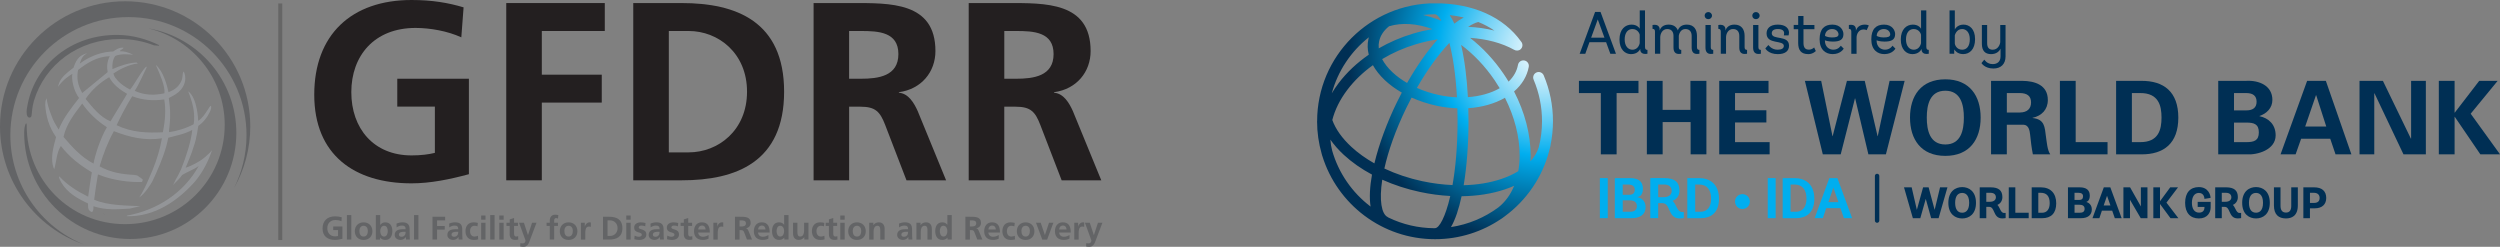 <?xml version="1.0" encoding="UTF-8"?><svg id="a" xmlns="http://www.w3.org/2000/svg" xmlns:xlink="http://www.w3.org/1999/xlink" viewBox="0 0 1120.44 110.61"><rect x="0" y="0" width="1120.44" height="110.61" fill="#808080" stroke="none"/><defs><style>.f{fill:url(#e);}.g{fill:url(#c);}.h{fill:url(#b);}.i,.j{fill:none;}.j{stroke:#666;stroke-width:1.77px;}.k{fill:#002f54;}.l{fill:#00aeef;}.m{fill:#939598;}.n{fill:#231f20;}.o{fill:#636466;}.p{clip-path:url(#d);}</style><radialGradient id="b" cx="46.7" cy="95.93" fx="46.7" fy="95.93" r=".15" gradientTransform="matrix(1, 0, 0, 1, 0, 0)" gradientUnits="userSpaceOnUse"><stop offset="0" stop-color="#fff"/><stop offset=".03" stop-color="#dbdbdb"/><stop offset=".09" stop-color="#8e8e8e"/><stop offset=".14" stop-color="#515151"/><stop offset=".19" stop-color="#252525"/><stop offset=".22" stop-color="#0a0a0a"/><stop offset=".24" stop-color="#000"/></radialGradient><radialGradient id="c" cx="62.61" cy="96.67" fx="62.61" fy="96.67" r=".04" xlink:href="#b"/><clipPath id="d"><path class="i" d="M655.06,87.95c6.94-.09,13.53-1.1,19.36-3.06,1.47-.49,2.87-1.04,4.19-1.63-1.62,3.96-4.01,7.27-7.11,9.72-6.13,4.51-13.36,7.61-21.21,8.79,1.97-3.4,3.55-8.19,4.76-13.82m-32.67,9.63c-.15-.12-.3-.23-.48-.32-2.73-1.33-3.84-7.42-2.41-16.73,5.24,2.36,10.96,4.23,16.97,5.51,4.55,.97,9.09,1.57,13.52,1.8-2.17,9.45-4.96,14.41-6.81,14.41-.12,0-.23,.02-.34,.03-7.32-.05-14.25-1.73-20.45-4.72m-25.35-30.1c-.42-1.6-.68-3.23-.79-4.88,1.64,2.33,3.64,4.62,6.02,6.82,3.6,3.32,7.87,6.3,12.63,8.85-.97,5.44-1.25,10.36-.63,14.33-8.2-6.21-14.34-14.98-17.23-25.12m61.11-13.2c0-1.92-.03-3.85-.08-5.77,6.12-.41,11.78-1.99,16.42-4.66,4.29,8.49,6.6,17.46,6.58,25.91,0,2.45-.21,4.78-.6,6.98-2.21,1.35-4.75,2.53-7.61,3.49-5.08,1.71-10.8,2.64-16.86,2.8,1.46-8.74,2.16-18.89,2.16-28.75m-20.66,26.96c-6.09-1.31-11.84-3.24-17.05-5.69,1.71-7.7,4.89-17.02,9.95-27.38,.73-1.5,1.48-2.97,2.25-4.42,3.53,1.58,7.37,2.84,11.4,3.7,3.06,.66,6.12,1.01,9.12,1.12,.05,1.84,.08,3.74,.08,5.7,0,11.58-.93,21.19-2.26,28.69-4.4-.19-8.93-.76-13.48-1.73m-31.88-15.43c-4.18-3.86-7.05-7.95-8.51-12,1.16-4.55,3.4-9.11,6.7-13.48,3.13-4.15,7.03-7.88,11.5-11.09,1.29,2.33,3.1,4.6,5.39,6.76,2.19,2.05,4.73,3.9,7.56,5.53-.78,1.48-1.54,2.98-2.28,4.5-4.36,8.94-7.92,18.53-10.01,27.23-3.88-2.19-7.37-4.68-10.35-7.44m49.2-45.69c5.59,4.16,10.71,9.53,15,15.81,.81,1.19,1.58,2.4,2.31,3.62-3.93,2.27-8.89,3.63-14.25,4.01-.45-8.48-1.46-16.65-3.05-23.44m-9.75,22.52c-3.56-.76-6.94-1.85-10.05-3.22,4.59-8.02,9.61-15,14.55-20.19,1.55,6.08,2.84,14.26,3.39,24.41-2.61-.1-5.26-.43-7.89-1m-21.01-10.25c-2.04-1.9-3.58-3.89-4.62-5.88,4.61-2.77,9.71-5.03,15.14-6.66,3.23-.97,6.5-1.69,9.76-2.19-4.71,5.28-9.41,11.98-13.72,19.54-2.46-1.42-4.67-3.03-6.56-4.81m-10.58-15.67c-.07,.25-.14,.5-.19,.76-.5,2.32-.44,4.69,.15,7.05-5.29,3.65-9.89,7.96-13.55,12.81-1.12,1.48-2.12,2.98-3.02,4.5,2.72-10.07,8.65-18.83,16.62-25.12m4.61,1.79c.54-2.55,2.08-4.83,4.45-6.72,5.74-1.71,12.41-1.3,19.43,1.27-2.95,.51-5.91,1.19-8.82,2.07-5.42,1.63-10.54,3.85-15.23,6.56-.11-1.08-.06-2.14,.16-3.18m39.89-6.48c1.69-1.09,3.24-1.84,4.54-2.15,2.47,.99,4.91,2.25,7.23,3.85-3.72-.93-7.67-1.49-11.77-1.69m-8.28-5.26c2,.22,4.12,.56,6.31,1.08-1.37,.73-2.79,1.66-4.23,2.76-.64-1.45-1.33-2.73-2.08-3.84m-5.33,1.93c-2.22-.85-4.42-1.51-6.59-1.98,1.74-.19,3.5-.3,5.29-.31,.84,.01,1.86,1.02,2.94,2.96-.54-.23-1.09-.46-1.64-.67m-54.09,45.65c0,5.02,.72,9.88,2.04,14.49,.08,.31,.15,.62,.25,.93,.02,.06,.04,.11,.07,.17,6.67,21.56,26.79,37.27,50.51,37.27,10.97,0,21.17-3.36,29.63-9.11,.08-.05,.17-.09,.25-.14,.5-.34,.99-.7,1.46-1.08,9.73-7.19,16.91-17.62,19.93-29.69,.17-.56,.32-1.12,.44-1.69,.03-.14,.04-.27,.04-.4,.72-3.47,1.1-7.07,1.1-10.74,0-7.13-1.4-14.06-4.15-20.57-.53-1.25-1.97-1.84-3.22-1.31-1.25,.53-1.84,1.97-1.31,3.22,2.5,5.91,3.77,12.19,3.77,18.66,0,3.97-.49,7.82-1.41,11.51-.72,2.33-2,4.48-3.76,6.43,.04-.84,.07-1.68,.07-2.54,.02-9.43-2.59-19.39-7.43-28.76,3.55-3.05,5.81-6.81,6.59-11.02,.25-1.33-.64-2.62-1.97-2.86-1.33-.25-2.62,.63-2.86,1.97-.51,2.78-1.96,5.33-4.22,7.51-.7-1.16-1.43-2.32-2.21-3.45-4.31-6.33-9.44-11.8-15.05-16.17,7.41,.49,14.25,2.28,19.77,5.36,.86,.49,2.01,.48,2.82-.2,1.05-.87,1.18-2.42,.31-3.47-7.92-11.08-21.62-17.19-38.58-17.19-29.14,0-52.86,23.71-52.86,52.86"/></clipPath><radialGradient id="e" cx="-187.95" cy="420.43" fx="-187.95" fy="420.43" r="1.44" gradientTransform="translate(12107.88 25559.36) scale(60.74 -60.74)" gradientUnits="userSpaceOnUse"><stop offset="0" stop-color="#fff"/><stop offset=".06" stop-color="#eaf8fd"/><stop offset=".18" stop-color="#b5e7fa"/><stop offset=".36" stop-color="#60ccf5"/><stop offset=".54" stop-color="#00aeef"/><stop offset="1" stop-color="#002f54"/></radialGradient></defs><g><path class="o" d="M56.08,.57C25.11,.57,0,25.68,0,56.65c0,24.53,15.75,45.36,37.68,52.97C18.3,101.77,4.64,82.78,4.64,60.59,4.64,31.36,28.33,7.66,57.56,7.66s52.92,23.7,52.92,52.93c0,8.56-2.04,16.64-5.65,23.79,4.67-8.18,7.34-17.64,7.34-27.72C112.17,25.68,87.06,.57,56.08,.57Z"/><path class="o" d="M66.56,12.75c19.59,4.7,34.15,22.27,34.15,43.23,0,24.56-19.98,44.48-44.63,44.48S11.97,80.8,11.97,56.24c0-2.25-1.14-.18-1.14,3.32,0,26.27,21.28,47.55,47.54,47.55s47.55-21.28,47.55-47.55c0-23.46-17.01-42.94-39.36-46.82Z"/><g><path class="o" d="M46.75,95.95v.03c.13,.03,.27,.08,.41,.11-.14-.04-.27-.1-.41-.13Z"/><path class="o" d="M62.8,96.78s.08-.01,.12-.03h0s-.08,.01-.12,.03Z"/></g></g><path class="o" d="M14.09,52.07c.2-1.05,.17-1.36,.32-2.88,.12-1.28,.45-2.81,.8-4,4.85-16.29,20.04-27.7,38.64-27.7,5.36,0,10.48,1.01,15.16,2.83,.74,.08,1.47,.14,2.21,.15l.14-.22c-5.6-2.68-11.69-4.52-18.48-4.6-20.96-.26-36.8,13.32-40.4,30.66-.34,1.64-.72,3.49-.48,4.96,.24,1.5,1.56,1.93,2.08,.8Z"/><g><path class="m" d="M92.27,70.09s-.82,.73-1.83,1.45c-1,.72-4.53,2.85-7.23,3.61,1.19-3.03,2.6-6.06,3.48-9.12,1.67-4.54,1.99-9.18,2.2-9.63,2.4-1.61,4.11-4.11,4.84-5.66,1.04-1.71,1.03-3.04,.79-3.25-.24-.22-.99,.95-1.4,1.69-1.3,1.93-2.34,3.78-4.3,4.96,0,0-.25-10.17-4.5-13.25,1.95,4.9,3.29,9.85,2.47,14.78-3.03,1.74-7.75,3.14-11.04,3.56v-.82c.73-5.2,.64-9.54-.1-14.49,2.02-.97,3.95-2.02,5.39-3.67,2.17-2.68,2.48-5.39,1.39-8.11l-.09-.08c-.82,.83-.13,2.1-1.11,4.36-1.23,2.52-3.08,3.89-5.72,4.89-.62-3-2.31-9.39-5.71-12.25,1.95,4.34,4.29,9.69,3.89,12.76-4.88,.99-8.72,.89-13.33-1.09,1.86-2.72,3.8-7.4,5.35-10.48l-.17-.46c-2.57,2.61-4.9,7.54-7.24,10.36-2.06-1.07-3.92-2.31-5.46-3.9-.92-1.21-1.65-1.67-2.02-3.31,2.65-1.83,7.03-4.07,10.96-4.48l-.61-.45c-3.56,.19-7.29,1.44-10.77,2.97-.17-1.98,.04-4.16,1.22-5.89,2.47-1.08,5.91-.79,8.12-.53-2.65-1.28-3.88-1.59-6-1.59,.19-.82,1.54-.85,1.56-1.6-1.79-.12-2.92,.6-4.57,1.7-8.94,.28-15.02,5.51-15.02,5.51,.86-2.55,1.24-3.41,3.34-4.78-2.74,.91-4.57,1.83-6.11,6.55-5.85,4.32-6.26,6-6.98,8.57,2.65-3.54,4.78-4.76,6.47-5.83-.49,2.07,.45,7.54,3,10.84-3.38,4.34-7.08,8.92-9.13,14.15-1.4-2.24-2.46-3.94-3.32-6.45-1.15-2.88-1.84-5.43-2.11-7.64l-.45,1.2c0,.35-.18,1.34-.16,1.69,.27,5.2,1.74,10.11,4.86,14.56-1.22,4.44-2.82,10.03-.84,14.42,1.05-3.42,1.01-7.45,2.99-10.44,3.69,4.81,8.46,8.61,13.88,11.78-.56,3.65-1.22,7.46-1.65,10.95-5.02-2.49-9.3-5.19-12.84-9.01l-.29,.05c.24,1.04,.49,1.36,1.13,2.65,2.67,4.49,6.81,6.91,11.89,9.32,.24,.14-.24,2.57,.72,3.21,.56,.56,1.85,1.69,1.77-1.94,5.6,1.84,10.56,1.39,16.24,1.06l4.72-1.09c-5.78-.29-14.82-.25-20.65-2.91,.51-4.17,1.08-7.77,1.7-11.3l.37,.1c6.34,2.61,14.06,3.46,19.3,3.27,.2,0,.43-1.09,.43-1.09-.4-.29-.35-.26-.97-.8-.46-.17-1.05-.82-1.6-1.05-.48-.11-.55-.14-1.24-.23-5.35-.26-10.51-1.04-15.55-3.83,1.65-5.54,3.51-10.5,6.4-15.78,7.26,2.83,14.11,4.36,21.53,3.2-.88,4.98-2.11,9.01-4.05,13.89l-2.73,6.35s-2.03,4.45-3.42,6.28c2.59-1.62,5.33-6.16,5.83-7.06,.51-.9,1.92-4.16,1.92-4.16h0c2.23-4.98,4.31-10.33,5.29-15.55,3.48-.94,7.58-1.7,10.77-3.53-.54,5.2-2.71,11.88-5.03,17.69-.05,.03-.8,1.65-.8,1.65l-.62,1.24c-1.6,2.55-1.43,3.18-2.38,4.32,2.91-2.97,3.18-3.09,4.27-4.67,2.38-1.45,5.2-2.41,7.43-4.03-6.6,11.99-18.56,19.77-32.2,22.25l.02,.25c12.4,.32,22.75-6.85,30.47-15.48,3.55-4.25,6.11-9.28,7.68-14.12l-.94,1.1-1.79,1.66Zm-55.41-28.41c-1.95-3.4-2.61-6.52-1.88-10.32,3.95-3.06,8.34-5.99,14.22-6.19-1.21,2.36-1.41,4.78-.94,7.15m-6.35,41c-5.5-2.88-9.69-7.55-13.45-11.95,1.29-5.96,5.07-10.55,8.38-14.97,2.91,4.23,6.65,7.75,11.07,10.62-3.07,5.2-5.43,12.97-6,16.3Zm7.6-18.93c-4.79-2.06-7.97-6.2-11.16-10.07,2.81-4.06,6.35-7.24,10.59-9.72,1.77,3.32,4.74,5.57,8.03,7.47l-7.46,12.32Zm23.5,4.89c-6.99,.33-13.91,.16-20.76-3.18,1.78-3.72,3.97-8.1,7-12.97,4.7,1.81,9.56,2.13,14.37,1.42,.8,4.92,.39,9.57-.61,14.74Z"/><path class="m" d="M82.49,30.68s-.02,.03-.03,.04l.09,.09s-.04-.09-.05-.13Z"/></g><g><path class="o" d="M153.02,99.13c-.79-.37-1.81-.54-2.63-.54-2.38,0-3.7,1.61-3.7,3.7s1.29,3.64,3.47,3.64c.55,0,.99-.06,1.34-.15v-2.66h-2.16v-1.62h4.12v5.51c-1.08,.29-2.21,.52-3.3,.52-3.31,0-5.6-1.65-5.6-5.1s2.14-5.47,5.6-5.47c1.18,0,2.12,.17,3,.43l-.13,1.73Z"/><path class="o" d="M155.48,96.39h1.96v10.97h-1.96v-10.97Z"/><path class="o" d="M162.96,99.65c2.24,0,3.95,1.51,3.95,4,0,2.16-1.45,3.89-3.95,3.89s-3.94-1.72-3.94-3.89c0-2.49,1.71-4,3.94-4Zm0,6.37c1.5,0,1.9-1.35,1.9-2.6,0-1.16-.62-2.24-1.9-2.24s-1.89,1.11-1.89,2.24c0,1.24,.39,2.6,1.89,2.6Z"/><path class="o" d="M168.44,96.39h1.96v4.41h.03c.54-.72,1.23-1.15,2.25-1.15,2.32,0,3.16,1.86,3.16,3.93s-.85,3.96-3.16,3.96c-.83,0-1.74-.29-2.31-1.09h-.03v.92h-1.9v-10.97Zm3.7,9.63c1.28,0,1.65-1.4,1.65-2.44s-.35-2.4-1.63-2.4-1.75,1.35-1.75,2.4,.42,2.44,1.73,2.44Z"/><path class="o" d="M177.71,100.22c.77-.35,1.79-.58,2.62-.58,2.3,0,3.25,.96,3.25,3.19v.95c0,.77,.01,1.33,.03,1.88,.02,.58,.04,1.1,.08,1.69h-1.72c-.07-.4-.07-.89-.09-1.12h-.03c-.45,.83-1.43,1.3-2.33,1.3-1.33,0-2.63-.8-2.63-2.24,0-1.11,.54-1.78,1.29-2.14,.74-.36,1.71-.44,2.53-.44h1.08c0-1.21-.54-1.62-1.7-1.62-.83,0-1.67,.33-2.33,.82l-.06-1.69Zm2.3,5.89c.6,0,1.07-.27,1.38-.68,.32-.43,.41-.96,.41-1.55h-.85c-.88,0-2.18,.16-2.18,1.3,0,.65,.54,.93,1.24,.93Z"/><path class="o" d="M185.56,96.39h1.96v10.97h-1.96v-10.97Z"/><path class="o" d="M193.83,97.15h5.67v1.62h-3.63v2.52h3.45v1.6h-3.45v4.48h-2.04v-10.22Z"/><path class="o" d="M201.3,100.22c.76-.35,1.79-.58,2.62-.58,2.3,0,3.25,.96,3.25,3.19v.95c0,.77,.01,1.33,.03,1.88,.01,.58,.04,1.1,.09,1.69h-1.72c-.07-.4-.07-.89-.09-1.12h-.03c-.45,.83-1.43,1.3-2.33,1.3-1.33,0-2.63-.8-2.63-2.24,0-1.11,.54-1.78,1.29-2.14,.74-.36,1.71-.44,2.53-.44h1.08c0-1.21-.54-1.62-1.7-1.62-.83,0-1.67,.33-2.32,.82l-.06-1.69Zm2.3,5.89c.6,0,1.07-.27,1.38-.68,.32-.43,.41-.96,.41-1.55h-.85c-.88,0-2.18,.16-2.18,1.3,0,.65,.54,.93,1.24,.93Z"/><path class="o" d="M213.99,101.46c-.35-.16-.73-.28-1.33-.28-1.21,0-1.99,.97-1.99,2.39s.66,2.45,2.03,2.45c.56,0,1.17-.21,1.51-.35l.09,1.62c-.57,.18-1.16,.25-1.96,.25-2.47,0-3.72-1.68-3.72-3.97s1.29-3.92,3.64-3.92c.79,0,1.36,.1,1.9,.26l-.17,1.55Z"/><path class="o" d="M215.64,96.59h1.96v1.87h-1.96v-1.87Zm0,3.24h1.96v7.54h-1.96v-7.54Z"/><path class="o" d="M219.7,96.39h1.96v10.97h-1.96v-10.97Z"/><path class="o" d="M223.77,96.59h1.96v1.87h-1.96v-1.87Zm0,3.24h1.96v7.54h-1.96v-7.54Z"/><path class="o" d="M228.44,101.26h-1.45v-1.43h1.45v-1.51l1.96-.63v2.14h1.74v1.43h-1.74v3.51c0,.64,.18,1.24,.92,1.24,.35,0,.69-.07,.89-.21l.05,1.55c-.41,.13-.86,.17-1.45,.17-1.54,0-2.39-.94-2.39-2.44v-3.83Z"/><path class="o" d="M236.62,105.33h.03l1.81-5.5h1.99l-2.82,7.48c-.63,1.67-1.08,3.3-3.13,3.3-.47,0-.93-.07-1.39-.21l.13-1.45c.25,.08,.53,.14,1.01,.14,.79,0,1.27-.54,1.27-1.35l-2.88-7.91h2.16l1.81,5.5Z"/><path class="o" d="M246.4,101.26h-1.44v-1.43h1.44v-1.05c0-1.5,.85-2.56,2.4-2.56,.5,0,1.05,.08,1.43,.16l-.16,1.62c-.17-.11-.42-.27-.85-.27-.66,0-.86,.58-.86,1.16v.94h1.71v1.43h-1.71v6.1h-1.96v-6.1Z"/><path class="o" d="M254.83,99.65c2.23,0,3.95,1.51,3.95,4,0,2.16-1.45,3.89-3.95,3.89s-3.94-1.72-3.94-3.89c0-2.49,1.71-4,3.94-4Zm0,6.37c1.5,0,1.9-1.35,1.9-2.6,0-1.16-.62-2.24-1.9-2.24s-1.89,1.11-1.89,2.24c0,1.24,.4,2.6,1.89,2.6Z"/><path class="o" d="M260.36,99.83h1.74v1.71h.03c.09-.7,.89-1.89,2.06-1.89,.19,0,.39,0,.6,.07v1.97c-.18-.1-.53-.15-.88-.15-1.6,0-1.6,1.98-1.6,3.07v2.76h-1.96v-7.54Z"/><path class="o" d="M270.25,97.15h2.79c3.13,0,5.9,1.06,5.9,5.11s-2.77,5.1-5.9,5.1h-2.79v-10.22Zm2.04,8.6h1.14c1.71,0,3.36-1.27,3.36-3.49s-1.65-3.5-3.36-3.5h-1.14v6.98Z"/><path class="o" d="M280.68,96.59h1.96v1.87h-1.96v-1.87Zm0,3.24h1.96v7.54h-1.96v-7.54Z"/><path class="o" d="M289.18,101.42c-.6-.21-1.04-.33-1.75-.33-.53,0-1.16,.19-1.16,.84,0,1.2,3.41,.44,3.41,3.16,0,1.76-1.57,2.45-3.16,2.45-.74,0-1.51-.13-2.23-.32l.12-1.61c.61,.31,1.25,.5,1.93,.5,.49,0,1.29-.2,1.29-.93,0-1.47-3.41-.47-3.41-3.18,0-1.63,1.42-2.35,2.96-2.35,.92,0,1.52,.15,2.14,.29l-.13,1.49Z"/><path class="o" d="M291.54,100.22c.76-.35,1.78-.58,2.62-.58,2.3,0,3.25,.96,3.25,3.19v.95c0,.77,.01,1.33,.03,1.88,.01,.58,.04,1.1,.09,1.69h-1.73c-.07-.4-.07-.89-.09-1.12h-.03c-.46,.83-1.43,1.3-2.33,1.3-1.33,0-2.63-.8-2.63-2.24,0-1.11,.53-1.78,1.28-2.14,.74-.36,1.71-.44,2.53-.44h1.09c0-1.21-.55-1.62-1.7-1.62-.84,0-1.67,.33-2.33,.82l-.05-1.69Zm2.29,5.89c.6,0,1.07-.27,1.38-.68,.32-.43,.41-.96,.41-1.55h-.85c-.88,0-2.18,.16-2.18,1.3,0,.65,.54,.93,1.24,.93Z"/><path class="o" d="M303.81,101.42c-.6-.21-1.04-.33-1.76-.33-.53,0-1.15,.19-1.15,.84,0,1.2,3.41,.44,3.41,3.16,0,1.76-1.57,2.45-3.16,2.45-.74,0-1.5-.13-2.22-.32l.12-1.61c.61,.31,1.25,.5,1.93,.5,.5,0,1.29-.2,1.29-.93,0-1.47-3.41-.47-3.41-3.18,0-1.63,1.42-2.35,2.96-2.35,.92,0,1.52,.15,2.14,.29l-.13,1.49Z"/><path class="o" d="M306.48,101.26h-1.45v-1.43h1.45v-1.51l1.96-.63v2.14h1.74v1.43h-1.74v3.51c0,.64,.18,1.24,.92,1.24,.36,0,.69-.07,.89-.21l.06,1.55c-.41,.13-.86,.17-1.45,.17-1.54,0-2.38-.94-2.38-2.44v-3.83Z"/><path class="o" d="M317.56,106.94c-.71,.39-1.54,.59-2.59,.59-2.49,0-3.93-1.43-3.93-3.9,0-2.18,1.15-3.99,3.49-3.99,2.8,0,3.58,1.93,3.58,4.56h-5.2c.08,1.21,.93,1.91,2.15,1.91,.95,0,1.77-.36,2.5-.77v1.6Zm-1.32-4.09c-.06-.94-.5-1.76-1.59-1.76s-1.66,.75-1.74,1.76h3.33Z"/><path class="o" d="M319.7,99.83h1.75v1.71h.02c.1-.7,.9-1.89,2.07-1.89,.19,0,.4,0,.6,.07v1.97c-.17-.1-.53-.15-.88-.15-1.59,0-1.59,1.98-1.59,3.07v2.76h-1.96v-7.54Z"/><path class="o" d="M329.41,97.15h2.21c2.2,0,4.81-.07,4.81,2.77,0,1.2-.8,2.2-2.1,2.37v.03c.56,.05,.87,.61,1.08,1.06l1.64,3.99h-2.28l-1.23-3.18c-.3-.77-.56-1.06-1.42-1.06h-.66v4.24h-2.05v-10.22Zm2.05,4.36h.68c1.01,0,2.17-.14,2.17-1.41s-1.15-1.33-2.17-1.33h-.68v2.74Z"/><path class="o" d="M344.39,106.94c-.72,.39-1.53,.59-2.6,.59-2.48,0-3.93-1.43-3.93-3.9,0-2.18,1.16-3.99,3.5-3.99,2.8,0,3.58,1.93,3.58,4.56h-5.21c.09,1.21,.94,1.91,2.15,1.91,.95,0,1.77-.36,2.5-.77v1.6Zm-1.31-4.09c-.06-.94-.5-1.76-1.6-1.76s-1.65,.75-1.74,1.76h3.34Z"/><path class="o" d="M351.5,106.51h-.03c-.59,.73-1.39,1.02-2.31,1.02-2.31,0-3.16-1.9-3.16-3.96s.85-3.93,3.16-3.93c.98,0,1.67,.35,2.25,1.06h.03v-4.32h1.96v10.97h-1.9v-.85Zm-1.8-.5c1.3,0,1.73-1.38,1.73-2.44s-.5-2.4-1.76-2.4-1.62,1.39-1.62,2.4,.37,2.44,1.65,2.44Z"/><path class="o" d="M362.34,107.36h-1.86v-1.03h-.03c-.61,.73-1.45,1.2-2.47,1.2-1.78,0-2.56-1.26-2.56-2.95v-4.76h1.96v4.03c0,.92,.02,2.16,1.27,2.16,1.42,0,1.72-1.54,1.72-2.5v-3.69h1.96v7.54Z"/><path class="o" d="M369.25,101.46c-.35-.16-.74-.28-1.33-.28-1.21,0-1.99,.97-1.99,2.39s.66,2.45,2.03,2.45c.56,0,1.17-.21,1.51-.35l.09,1.62c-.57,.18-1.16,.25-1.96,.25-2.48,0-3.72-1.68-3.72-3.97s1.29-3.92,3.65-3.92c.79,0,1.36,.1,1.9,.26l-.17,1.55Z"/><path class="o" d="M371.5,101.26h-1.45v-1.43h1.45v-1.51l1.95-.63v2.14h1.74v1.43h-1.74v3.51c0,.64,.18,1.24,.93,1.24,.35,0,.69-.07,.89-.21l.06,1.55c-.41,.13-.86,.17-1.44,.17-1.54,0-2.39-.94-2.39-2.44v-3.83Z"/><path class="o" d="M376.6,96.59h1.96v1.87h-1.96v-1.87Zm0,3.24h1.96v7.54h-1.96v-7.54Z"/><path class="o" d="M384.07,99.65c2.24,0,3.95,1.51,3.95,4,0,2.16-1.45,3.89-3.95,3.89s-3.93-1.72-3.93-3.89c0-2.49,1.71-4,3.93-4Zm0,6.37c1.51,0,1.91-1.35,1.91-2.6,0-1.16-.62-2.24-1.91-2.24s-1.89,1.11-1.89,2.24c0,1.24,.4,2.6,1.89,2.6Z"/><path class="o" d="M389.55,99.83h1.86v1.03h.03c.61-.86,1.45-1.21,2.47-1.21,1.78,0,2.56,1.27,2.56,2.96v4.76h-1.96v-4.02c0-.93-.01-2.17-1.27-2.17-1.42,0-1.72,1.54-1.72,2.5v3.69h-1.96v-7.54Z"/><path class="o" d="M402.9,100.22c.76-.35,1.78-.58,2.62-.58,2.29,0,3.25,.96,3.25,3.19v.95c0,.77,.01,1.33,.03,1.88,.01,.58,.05,1.1,.09,1.69h-1.72c-.08-.4-.08-.89-.09-1.12h-.03c-.46,.83-1.44,1.3-2.33,1.3-1.34,0-2.64-.8-2.64-2.24,0-1.11,.54-1.78,1.29-2.14,.74-.36,1.71-.44,2.53-.44h1.09c0-1.21-.54-1.62-1.7-1.62-.84,0-1.67,.33-2.32,.82l-.06-1.69Zm2.3,5.89c.6,0,1.07-.27,1.37-.68,.33-.43,.42-.96,.42-1.55h-.85c-.88,0-2.18,.16-2.18,1.3,0,.65,.53,.93,1.24,.93Z"/><path class="o" d="M410.7,99.83h1.86v1.03h.03c.62-.86,1.46-1.21,2.48-1.21,1.78,0,2.56,1.27,2.56,2.96v4.76h-1.96v-4.02c0-.93-.01-2.17-1.27-2.17-1.42,0-1.73,1.54-1.73,2.5v3.69h-1.96v-7.54Z"/><path class="o" d="M424.65,106.51h-.03c-.58,.73-1.39,1.02-2.31,1.02-2.31,0-3.16-1.9-3.16-3.96s.85-3.93,3.16-3.93c.98,0,1.67,.35,2.25,1.06h.03v-4.32h1.96v10.97h-1.9v-.85Zm-1.8-.5c1.3,0,1.73-1.38,1.73-2.44s-.5-2.4-1.76-2.4-1.62,1.39-1.62,2.4,.36,2.44,1.65,2.44Z"/><path class="o" d="M432.64,97.15h2.2c2.2,0,4.81-.07,4.81,2.77,0,1.2-.81,2.2-2.11,2.37v.03c.56,.05,.88,.61,1.09,1.06l1.64,3.99h-2.28l-1.23-3.18c-.29-.77-.55-1.06-1.42-1.06h-.65v4.24h-2.04v-10.22Zm2.04,4.36h.68c1,0,2.16-.14,2.16-1.41s-1.14-1.33-2.16-1.33h-.68v2.74Z"/><path class="o" d="M447.62,106.94c-.72,.39-1.54,.59-2.6,.59-2.48,0-3.93-1.43-3.93-3.9,0-2.18,1.16-3.99,3.49-3.99,2.8,0,3.58,1.93,3.58,4.56h-5.2c.08,1.21,.93,1.91,2.15,1.91,.95,0,1.76-.36,2.5-.77v1.6Zm-1.32-4.09c-.05-.94-.49-1.76-1.6-1.76s-1.65,.75-1.74,1.76h3.33Z"/><path class="o" d="M454.59,101.46c-.35-.16-.73-.28-1.33-.28-1.21,0-1.99,.97-1.99,2.39s.66,2.45,2.04,2.45c.55,0,1.17-.21,1.51-.35l.09,1.62c-.57,.18-1.16,.25-1.95,.25-2.48,0-3.72-1.68-3.72-3.97s1.29-3.92,3.65-3.92c.79,0,1.36,.1,1.9,.26l-.18,1.55Z"/><path class="o" d="M459.66,99.65c2.24,0,3.94,1.51,3.94,4,0,2.16-1.44,3.89-3.94,3.89s-3.94-1.72-3.94-3.89c0-2.49,1.72-4,3.94-4Zm0,6.37c1.5,0,1.91-1.35,1.91-2.6,0-1.16-.62-2.24-1.91-2.24s-1.89,1.11-1.89,2.24c0,1.24,.4,2.6,1.89,2.6Z"/><path class="o" d="M464.31,99.83h2.11l1.87,5.49h.03l1.82-5.49h1.96l-2.79,7.54h-2.2l-2.8-7.54Z"/><path class="o" d="M479.32,106.94c-.71,.39-1.54,.59-2.58,.59-2.49,0-3.94-1.43-3.94-3.9,0-2.18,1.16-3.99,3.49-3.99,2.8,0,3.59,1.93,3.59,4.56h-5.2c.09,1.21,.94,1.91,2.15,1.91,.95,0,1.77-.36,2.5-.77v1.6Zm-1.31-4.09c-.07-.94-.5-1.76-1.6-1.76s-1.65,.75-1.74,1.76h3.34Z"/><path class="o" d="M481.46,99.83h1.74v1.71h.04c.09-.7,.89-1.89,2.06-1.89,.18,0,.4,0,.6,.07v1.97c-.17-.1-.53-.15-.88-.15-1.59,0-1.59,1.98-1.59,3.07v2.76h-1.96v-7.54Z"/><path class="o" d="M490.24,105.33h.03l1.81-5.5h1.99l-2.83,7.48c-.63,1.67-1.08,3.3-3.13,3.3-.47,0-.94-.07-1.39-.21l.13-1.45c.25,.08,.53,.14,1.01,.14,.8,0,1.27-.54,1.27-1.35l-2.88-7.91h2.16l1.82,5.5Z"/></g><g><path class="h" d="M46.5,95.86v.02c.14,.04,.27,.08,.41,.11-.13-.04-.27-.1-.41-.13Z"/><path class="g" d="M62.55,96.68s.08-.01,.11-.03h0s-.08,.01-.11,.03Z"/></g><line class="j" x1="125.61" y1="1.54" x2="125.61" y2="107.58"/><g><path class="n" d="M206.74,16.73c-6.15-2.84-14.11-4.21-20.49-4.21-18.56,0-28.8,12.52-28.8,28.79s10.02,28.34,26.98,28.34c4.33,0,7.74-.46,10.47-1.14v-20.72h-16.85v-12.51h32.1v42.79c-8.43,2.28-17.19,4.1-25.72,4.1-25.72,0-43.59-12.86-43.59-39.72S157.46,0,184.44,0c9.22,0,16.5,1.25,23.33,3.3l-1.02,13.43Z"/><path class="n" d="M226.89,1.37h44.16V13.89h-28.22v19.58h26.86v12.51h-26.86v34.83h-15.94V1.37Z"/><path class="n" d="M283.81,1.37h21.74c24.36,0,45.87,8.2,45.87,39.72s-21.51,39.72-45.87,39.72h-21.74V1.37Zm15.94,66.92h8.87c13.32,0,26.18-9.9,26.18-27.2s-12.87-27.2-26.18-27.2h-8.87v54.4Z"/><path class="n" d="M364.62,1.37h17.18c17.07,0,37.44-.57,37.44,21.51,0,9.33-6.26,17.07-16.38,18.44v.23c4.32,.34,6.82,4.67,8.42,8.2l12.74,31.07h-17.75l-9.55-24.81c-2.28-5.91-4.33-8.19-11.04-8.19h-5.12v33.01h-15.93V1.37Zm15.93,33.92h5.24c7.85,0,16.85-1.15,16.85-11.05s-8.88-10.35-16.85-10.35h-5.24v21.4Z"/><path class="n" d="M434.16,1.37h17.19c17.07,0,37.44-.57,37.44,21.51,0,9.33-6.26,17.07-16.39,18.44v.23c4.32,.34,6.83,4.67,8.42,8.2l12.75,31.07h-17.76l-9.56-24.81c-2.27-5.91-4.33-8.19-11.04-8.19h-5.12v33.01h-15.94V1.37Zm15.94,33.92h5.24c7.85,0,16.85-1.15,16.85-11.05s-8.88-10.35-16.85-10.35h-5.24v21.4Z"/></g><g class="p"><rect class="f" x="590.29" y="1.51" width="105.72" height="105.71"/></g><g><path class="k" d="M1037.14,83.96c3.49,0,5.42,1.69,5.42,4.77,0,2.9-1.91,4.63-5.07,4.63h-2.23v4.44h-2.95v-13.83h4.83Zm-1.88,6.99h1.76c1.71,0,2.58-.76,2.58-2.23s-.95-2.32-2.67-2.32h-1.66v4.55Zm-8.37,1.29c0,2.03-.78,3.03-2.38,3.03s-2.44-1.02-2.44-3.03v-8.29h-2.95v8.1c0,1.98,.48,3.48,1.46,4.47,.91,.91,2.23,1.38,3.92,1.38,2.43,0,5.33-1.01,5.33-5.85v-8.1h-2.95v8.29Zm-15.8-8.4c2.99,0,6.18,1.85,6.18,7.05s-3.19,7.01-6.18,7.01-6.2-1.84-6.2-7.01,3.2-7.05,6.2-7.05m0,11.49c1.17,0,3.14-.58,3.14-4.43s-1.97-4.44-3.14-4.44c-2.04,0-3.16,1.58-3.16,4.44s1.12,4.43,3.16,4.43m-9.24-1.73c.49,.99,.91,1.84,1.88,1.84h.69v2.28l-.09,.03s-.54,.14-1.44,.14c-2.32,0-3.04-1.6-3.67-3.01-.52-1.16-.96-2.16-2.18-2.16h-1.29v5.07h-2.95v-13.83h4.9c3.57,0,5.25,1.4,5.25,4.4,0,1.85-1.11,3-2.23,3.49,.49,.47,.81,1.12,1.12,1.75m-6.09-3.17h1.64c1.64,0,2.65-.77,2.65-1.99,0-1.29-.89-2.03-2.44-2.03h-1.85v4.02Zm-10.79,2.31h3.04v.16c0,.89-.31,2.4-2.44,2.4-2,0-3.2-1.64-3.2-4.39s1.15-4.44,3.14-4.44c2.38,0,2.46,2.4,2.46,2.5v.16l2.75-.43v-.12c0-1-.89-4.73-5.25-4.73-3.9,0-6.14,2.57-6.14,7.05s2.31,7.01,6.18,7.01,5.27-2.71,5.27-5.03v-2.4h-5.82v2.27Zm-8.82-8.78h-3.5l-4.58,6.23v-6.23h-2.99v13.83h2.99v-6.37l4.7,6.37h3.54l-5.35-6.98,5.19-6.86Zm-16.66,8.55l-4.83-8.55h-2.99v13.83h2.95v-8.25l4.82,8.25h3.01v-13.83h-2.95v8.55Zm-13.65-8.45l5.04,13.74h-3.06l-1.18-3.39h-4.61l-1.14,3.39h-3.09l5.08-13.83h2.92l.04,.09Zm-1.51,3.68l-1.5,4.36h3.03l-1.53-4.36Zm-9.27,2.76c1.06,.31,2.45,1.29,2.45,3.36,0,2.5-1.77,3.93-4.86,3.93h-5.83v-13.83h5.26c3,0,4.52,1.25,4.52,3.72,0,1.91-.87,2.59-1.54,2.82m-3.28-.88c1.23,0,1.8-.52,1.8-1.63s-.73-1.59-2.17-1.59h-1.65v3.21h2.01Zm-2.01,5.73h2.31c1.5,0,2.2-.56,2.2-1.78,0-1.49-1.23-1.8-2.27-1.8h-2.24v3.58Zm-15.08-11.39c4.31,0,6.87,2.67,6.87,7.15s-2.3,6.68-6.29,6.68h-4.7v-13.83h4.11Zm-1.16,11.39h1.72c2.12,0,3.39-1.59,3.39-4.28,0-3.1-1.34-4.66-3.99-4.66h-1.12v8.94Zm-10.3-11.39h-2.94v13.83h8.93v-2.45h-5.99v-11.39Zm-6.92,9.64c.49,.99,.91,1.84,1.88,1.84h.7v2.28l-.1,.03s-.53,.14-1.43,.14c-2.32,0-3.04-1.6-3.67-3.01-.52-1.16-.96-2.16-2.18-2.16h-1.29v5.07h-2.95v-13.83h4.9c3.58,0,5.26,1.4,5.26,4.4,0,1.85-1.12,3-2.23,3.49,.49,.47,.81,1.12,1.11,1.75m-6.09-3.17h1.64c1.63,0,2.66-.77,2.66-1.99,0-1.29-.89-2.03-2.44-2.03h-1.86v4.02Zm-10.81-6.58c2.99,0,6.19,1.85,6.19,7.05s-3.2,7.01-6.19,7.01-6.2-1.84-6.2-7.01,3.2-7.05,6.2-7.05m0,11.49c1.17,0,3.13-.58,3.13-4.43s-1.96-4.44-3.13-4.44c-2.04,0-3.15,1.58-3.15,4.44s1.12,4.43,3.15,4.43m-9.94-11.37h3.34l-3.97,13.83h-3.33l-2.42-8.67-2.45,8.67h-3.33l-3.97-13.83h3.43l2.33,10.09,2.79-10.09h2.48l2.7,10.09,2.42-10.09Z"/><g><path class="l" d="M717.02,97.77v-17.95h3.54v17.95h-3.54Z"/><path class="l" d="M723.72,97.77v-17.95h6.79c3.67,0,5.8,1.39,5.8,4.74s-1.89,3.73-2.8,3.73v.05c1.2,0,4,1.05,4,4.41,0,3.75-2.95,5.03-6.26,5.03h-7.54Zm6.39-10.46c1.92,0,2.56-.95,2.56-2.33s-.95-2.29-3.05-2.29h-2.36v4.62h2.85Zm.38,7.59c1.77,0,3.11-.56,3.11-2.54,0-1.85-1.36-2.57-3.18-2.57h-3.15v5.1h3.23Z"/><path class="l" d="M754.65,97.72s-.66,.18-1.85,.18c-5.44,0-3.95-6.85-7.75-6.85h-1.89v6.72h-3.54v-17.95h6.31c4.41,0,6.77,1.62,6.77,5.65,0,2.64-1.72,4.05-3.11,4.56,1.85,1.51,1.95,5,4.31,5h.74v2.69Zm-9.13-9.33c2.13,0,3.69-.98,3.69-2.82s-1.26-2.88-3.41-2.88h-2.64v5.7h2.36Z"/><path class="l" d="M756.21,97.77v-17.95h5.26c4.72,0,8.93,2.55,8.93,9.29,0,6.39-3.8,8.67-8.16,8.67h-6.02Zm6-2.87c2.75,0,4.67-2,4.67-5.85s-1.69-6.36-5.46-6.36h-1.67v12.21h2.46Z"/><path class="l" d="M780.91,93.67c-1.85,0-3.31-1.49-3.31-3.34s1.46-3.33,3.31-3.33,3.33,1.48,3.33,3.33-1.49,3.34-3.33,3.34Z"/><path class="l" d="M792.26,97.77v-17.95h3.54v17.95h-3.54Z"/><path class="l" d="M798.95,97.77v-17.95h5.26c4.72,0,8.93,2.55,8.93,9.29,0,6.39-3.79,8.67-8.16,8.67h-6.03Zm6-2.87c2.75,0,4.67-2,4.67-5.85s-1.69-6.36-5.47-6.36h-1.67v12.21h2.46Z"/><path class="l" d="M824.84,93.29h-6.37l-1.51,4.48h-3.69l6.6-17.95h3.61l6.59,17.95h-3.67l-1.56-4.48Zm-5.42-2.69h4.52l-2.28-6.52-2.23,6.52Z"/></g><g><path class="k" d="M707.64,36.24h26.69v5.48h-9.8v27.46h-7.08v-27.46h-9.81v-5.48Z"/><path class="k" d="M738.08,69.17V36.24h7.07v13h12.46v-13h7.16v32.94h-7.07v-14.46h-12.54v14.46h-7.07Z"/><path class="k" d="M770.53,36.24h22.08v5.48h-15.01v7.71h14.05v5.47h-14.05v8.8h15.51v5.47h-22.59V36.24Z"/><path class="k" d="M827.75,36.24h7.98l5.75,24.77h.09l5.3-24.77h6.75l-8.4,32.94h-7.85l-5.93-25.09h-.09l-6.39,25.09h-8.02l-8.03-32.94h7.3l5.06,24.77h.09l6.39-24.77Z"/><path class="k" d="M856.02,52.71c0-9.72,4.92-17.16,15.83-17.16s15.83,7.44,15.83,17.16-4.93,17.15-15.83,17.15-15.83-7.43-15.83-17.15Zm7.52,0c0,5.65,1.33,12.04,8.31,12.04s8.31-6.39,8.31-12.04-1.33-12.05-8.31-12.05-8.31,6.39-8.31,12.05Z"/><path class="k" d="M899.42,69.17h-7.08V36.24h14c5.66,.05,11.45,1.87,11.45,8.58,0,4.29-2.78,7.12-6.84,7.98v.09c5.43,.59,5.43,3.92,6.02,8.48,.32,2.1,.59,5.98,1.91,7.8h-7.8c-.59-2.92-.92-5.88-1.23-8.85-.19-1.82-.65-4.33-2.96-4.42h-7.48v13.27Zm0-18.75h5.92c3.1-.05,4.93-1.6,4.93-4.52s-1.82-4.15-4.93-4.19h-5.92v8.71Z"/><path class="k" d="M923.2,69.17V36.24h7.07v27.46h14.28v5.47h-21.35Z"/><path class="k" d="M948.39,36.24h11.23c10.26-.09,16.65,5.01,16.65,16.47s-6.39,16.55-16.65,16.47h-11.23V36.24Zm7.07,27.46h3.65c8.4,.09,9.63-5.75,9.63-10.99s-1.23-11.09-9.63-11h-3.65v21.99Z"/><path class="k" d="M994.16,69.17V36.24h12.36c5.88-.36,11.91,2.1,11.91,8.53,0,3.6-2.51,6.11-5.79,7.21v.09c4.15,.87,7.25,3.75,7.25,8.58,0,6.53-8.21,8.9-13.27,8.53h-12.46Zm12.59-5.47c3.33,0,5.61-.59,5.61-4.38s-2.28-4.38-5.61-4.38h-5.52v8.76h5.52Zm0-14.23c2.96,0,4.6-1.23,4.6-3.88s-1.64-3.88-4.6-3.88h-5.52v7.76h5.52Z"/><path class="k" d="M1022.09,69.17l11.91-32.94h8.39l11.45,32.94h-7.11l-2.37-6.98h-13.05l-2.47,6.98h-6.75Zm20.49-12.45l-4.52-14.05h-.1l-4.83,14.05h9.44Z"/><path class="k" d="M1077.18,69.17l-13-27.37-.09,.09v27.28h-6.61V36.24h10.48l12.55,25.91,.09-.09v-25.82h6.61v32.94h-10.04Z"/><path class="k" d="M1100.09,50.47h.09l10.95-14.24h8.26l-12.09,14.73,13.14,18.2h-8.81l-11.45-16.79h-.09v16.79h-7.07V36.24h7.07v14.24Z"/></g><path class="k" d="M841.27,99.85c-.55,0-.99-.44-.99-.99v-20c0-.55,.44-.99,.99-.99s.99,.44,.99,.99v20c0,.55-.44,.99-.99,.99Z"/></g><g><path class="k" d="M719.81,18.9h-7.45l-1.87,5.2h-2.52l6.91-18.75h2.44l6.91,18.75h-2.52l-1.9-5.2Zm-6.7-2.01h5.97l-3-8.19-2.97,8.19Z"/><path class="k" d="M738.34,24.07s-.38,.11-1.04,.11c-1.18,0-2.17-.67-2.17-1.93v-.32c-.19,.35-1.12,2.33-4.15,2.33-2.57,0-5.17-1.96-5.17-6.56s2.6-6.67,5.41-6.67c2.65,0,3.59,1.69,3.67,1.87V4.66h2.36V20.94c0,.99,.27,1.42,1.1,1.42v1.71Zm-3.45-8.46c-.03-.38-.8-2.6-3.32-2.6-1.88,0-3.43,1.53-3.43,4.66s1.66,4.61,3.45,4.61c2.76,0,3.27-2.84,3.29-2.95v-3.72Z"/><path class="k" d="M761.64,24.07s-.38,.11-1.07,.11c-1.5,0-2.41-.86-2.41-2.84v-5.25c0-1.79-.86-3.08-2.81-3.08-1.79,0-2.73,1.58-2.95,3.03v5.03c0,.83,.24,1.29,1.1,1.29v1.71s-.38,.11-1.07,.11c-1.5,0-2.41-.86-2.41-2.84v-5.25c0-1.79-.86-3.08-2.81-3.08-2.17,0-3.13,2.12-3.13,3.72v7.36h-2.36V14.19c0-.78-.24-1.26-1.1-1.26v-1.71s.38-.11,1.07-.11c1.12,0,2.12,.72,2.12,1.95v.67c.4-1.39,1.63-2.7,4.04-2.7,2.22,0,3.54,1.07,4.12,2.6,.46-1.34,1.66-2.6,4.02-2.6,3.27,0,4.55,2.28,4.55,5.06v4.98c0,.83,.24,1.29,1.1,1.29v1.71Z"/><path class="k" d="M765.61,8.59c-.91,0-1.63-.67-1.63-1.58s.72-1.61,1.63-1.61,1.66,.7,1.66,1.61-.75,1.58-1.66,1.58Zm2.22,15.48s-.38,.11-1.07,.11c-1.5,0-2.41-.86-2.41-2.84V11.19h2.38v9.88c0,.83,.24,1.29,1.1,1.29v1.71Z"/><path class="k" d="M782.99,24.07s-.38,.11-1.07,.11c-1.5,0-2.41-.86-2.41-2.84v-5.25c0-1.79-.86-3.08-2.81-3.08-2.17,0-3.13,2.12-3.13,3.72v7.36h-2.36V14.19c0-.78-.24-1.26-1.1-1.26v-1.71s.38-.11,1.07-.11c1.12,0,2.12,.72,2.12,1.95v.67c.4-1.39,1.63-2.7,4.04-2.7,3.27,0,4.55,2.28,4.55,5.06v4.98c0,.83,.24,1.29,1.1,1.29v1.71Z"/><path class="k" d="M786.96,8.59c-.91,0-1.63-.67-1.63-1.58s.72-1.61,1.63-1.61,1.66,.7,1.66,1.61-.75,1.58-1.66,1.58Zm2.22,15.48s-.38,.11-1.07,.11c-1.5,0-2.41-.86-2.41-2.84V11.19h2.38v9.88c0,.83,.24,1.29,1.1,1.29v1.71Z"/><path class="k" d="M799.47,15.85s.13-.4,.13-1.02c0-.99-.75-1.82-2.81-1.82-1.82,0-2.73,.72-2.73,1.9,0,3.24,7.74,.59,7.74,5.57,0,2.3-1.63,3.78-5.03,3.78-4.31,0-5.6-2.57-5.6-2.57l1.39-1.53s1.34,2.12,4.1,2.12c1.88,0,2.81-.64,2.81-1.69,0-2.81-7.74-.48-7.74-5.62,0-2.04,1.37-3.94,5.04-3.94s5.01,1.85,5.01,3.62c0,.72-.21,1.21-.21,1.21h-2.09Z"/><path class="k" d="M813.8,22.87s-1.26,1.39-3.32,1.39c-3.27,0-4.58-1.74-4.58-4.98v-6.19h-2.01v-1.9h2.01V7.17h2.38v4.02h4.9v1.9h-4.9v6.11c0,2.04,.72,3.05,2.44,3.05,1.47,0,2.33-.99,2.33-.99l.75,1.61Z"/><path class="k" d="M817.87,18.07v.05c0,3.05,2.09,4.15,3.78,4.15,2.33,0,3.35-1.79,3.35-1.79l1.31,1.31s-1.31,2.46-4.95,2.46c-3.08,0-5.86-1.9-5.86-6.61s2.2-6.61,5.7-6.61c3.8,0,4.98,2.7,4.98,4.26,0,2.65-1.85,3.35-4.77,3.35-2.17,0-3.54-.56-3.54-.56Zm3.19-1.29c1.61,0,2.92-.21,2.92-1.39,0-.83-.75-2.38-2.89-2.38-1.82,0-3.16,1.29-3.16,3.08,0,0,1.1,.7,3.13,.7Z"/><path class="k" d="M829.71,24.1V14.24c0-.83-.24-1.31-1.1-1.31v-1.71s.32-.11,1.02-.11c1.1,0,2.14,.56,2.14,2.04v.64c.4-1.39,1.58-2.76,4.02-2.76,1.15,0,1.77,.38,1.77,.38l-.96,2.12s-.48-.32-1.45-.32c-2.12,0-3.05,2.04-3.08,3.53v7.36h-2.36Z"/><path class="k" d="M841.04,18.07v.05c0,3.05,2.09,4.15,3.78,4.15,2.33,0,3.35-1.79,3.35-1.79l1.31,1.31s-1.31,2.46-4.95,2.46c-3.08,0-5.86-1.9-5.86-6.61s2.2-6.61,5.7-6.61c3.8,0,4.98,2.7,4.98,4.26,0,2.65-1.85,3.35-4.77,3.35-2.17,0-3.54-.56-3.54-.56Zm3.19-1.29c1.61,0,2.92-.21,2.92-1.39,0-.83-.75-2.38-2.89-2.38-1.82,0-3.16,1.29-3.16,3.08,0,0,1.1,.7,3.13,.7Z"/><path class="k" d="M864.42,24.07s-.38,.11-1.04,.11c-1.18,0-2.17-.67-2.17-1.93v-.32c-.19,.35-1.12,2.33-4.15,2.33-2.57,0-5.17-1.96-5.17-6.56s2.6-6.67,5.41-6.67c2.65,0,3.59,1.69,3.67,1.87V4.66h2.36V20.94c0,.99,.27,1.42,1.1,1.42v1.71Zm-3.45-8.46c-.03-.38-.8-2.6-3.32-2.6-1.88,0-3.43,1.53-3.43,4.66s1.66,4.61,3.45,4.61c2.76,0,3.27-2.84,3.29-2.95v-3.72Z"/><path class="k" d="M873.74,24.1V4.66h2.36V13.23s.96-2.2,3.88-2.2c2.65,0,5.2,1.9,5.2,6.53s-2.52,6.69-5.33,6.69-3.78-1.85-4.02-2.09v1.93h-2.09Zm2.36-4.58c0,.38,.7,2.76,3.29,2.76,1.98,0,3.43-1.5,3.43-4.69s-1.69-4.58-3.45-4.58c-2.62,0-3.27,2.84-3.27,2.84v3.67Z"/><path class="k" d="M898.84,25.3c0,3.37-2.04,5.41-5.44,5.41-3.94,0-5.36-2.44-5.36-2.44l1.29-1.55s1.12,2.01,3.75,2.01c1.98,0,3.51-1.04,3.51-3.43v-3.48c-.64,1.34-2.01,2.44-4.26,2.44-2.76,0-4.1-1.63-4.1-4.63V11.19h2.36v8.14c0,2.22,1.04,2.95,2.52,2.95,2.41,0,3.35-2.49,3.35-3.51v-7.58h2.38v14.11Z"/></g></svg>